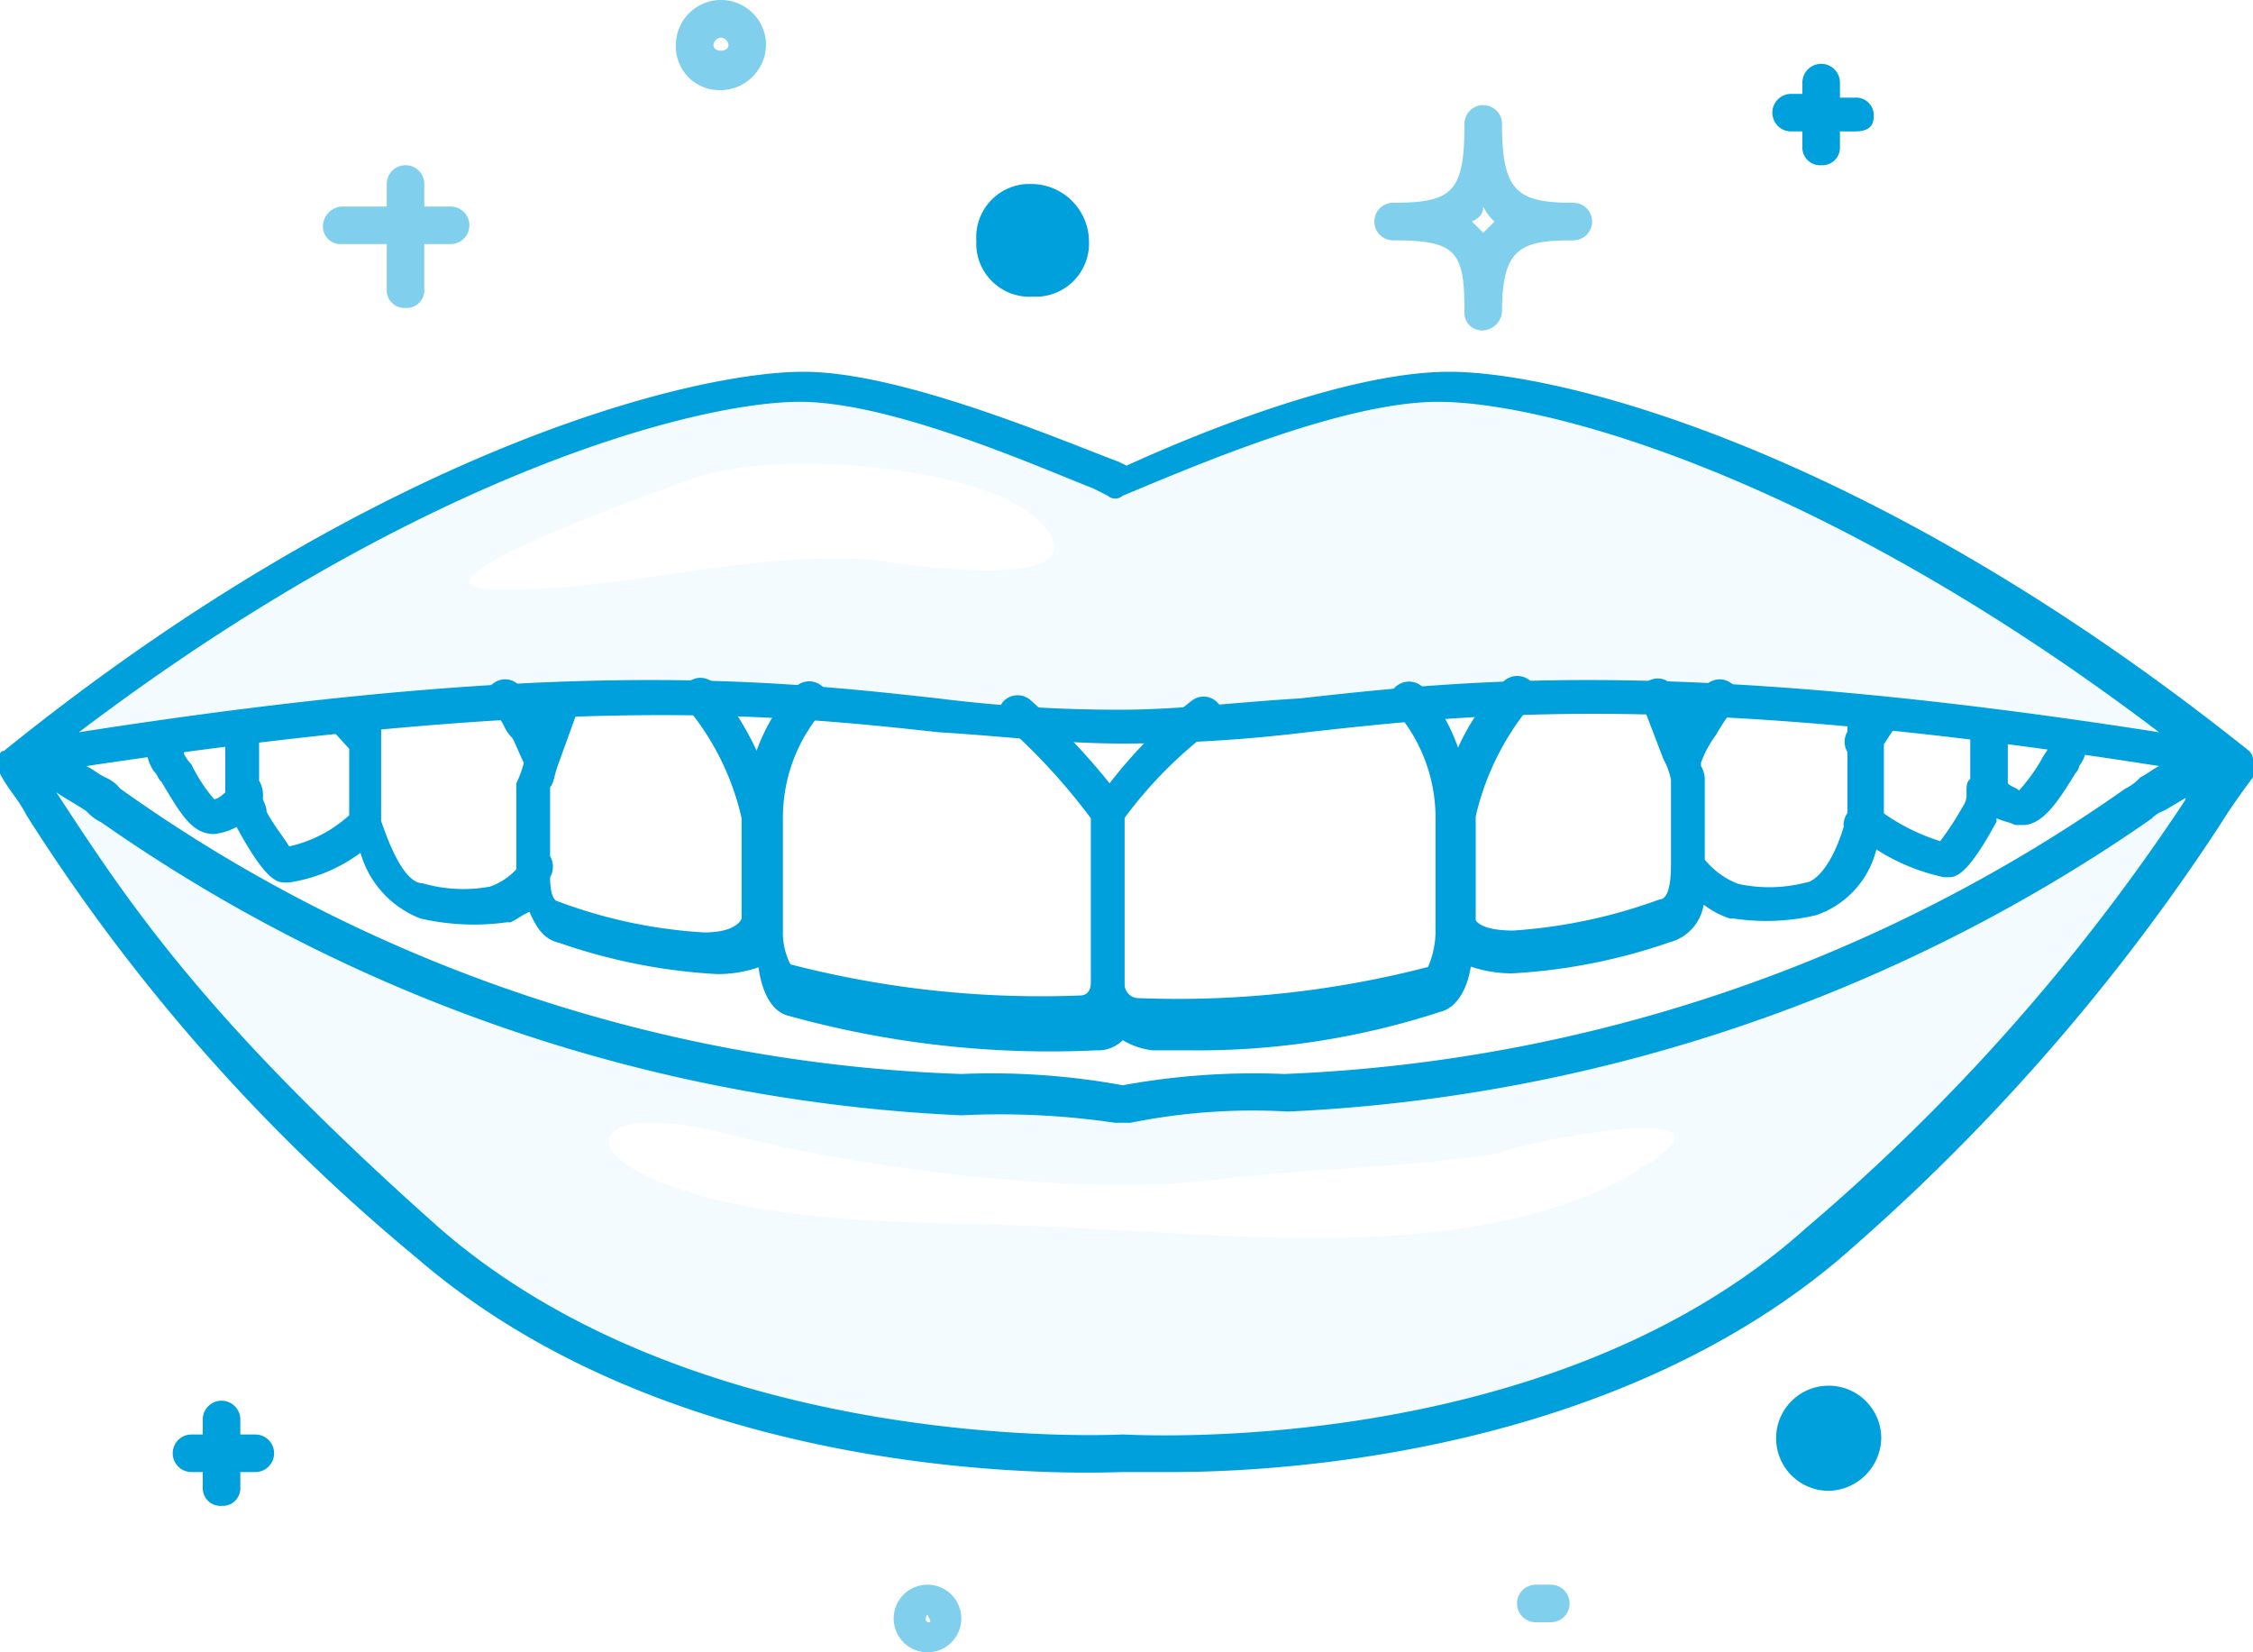 <svg xmlns="http://www.w3.org/2000/svg" viewBox="0 0 60 44"><path d="M29.9,25c6.3,0,10.3-2.4,29.5.9-9.6-7.8-17.8-10-21-10-2.8,0-7.4,2.1-8.6,2.6-1.1-.5-5.7-2.6-8.6-2.6-3.1,0-11.3,2.3-21,10C19.6,22.6,23.6,25,29.9,25ZM13.3,21.2c-3.4,0,5.3-3,5-2.9,2.2-.9,8-.4,9.4,1.1,1.9,2-3.9,1.1-4.5,1C19.6,20.2,17,21.2,13.3,21.2Zm43.9,5.5c-1.2.8-9,7.2-23,8-3.6,0-4.3.3-4.3.3s-.6-.3-4.3-.3c-14-.8-21.8-7.2-23-8a4.75,4.75,0,0,0-2.2-.9,51.07,51.07,0,0,0,11,12.8c7.1,6.3,18.5,5.6,18.5,5.6s11.4.8,18.5-5.6,8.7-9.3,11-12.8A8.78,8.78,0,0,0,57.2,26.7ZM43.9,36.5c-4.2,2.7-10.6,1.9-15.3,1.7-3.2-.2-6.6,0-9.7-.8-3.9-1-3.4-2.7.5-1.7,3.5.9,9.4,1.7,13.1,1.2,2.5-.3,5-.3,7.5-.7-.3-.1,6.8-1.6,3.9.3C41.5,38,44.3,36.2,43.9,36.5Z" transform="translate(0 -5.5)" fill="#00a0dc" style="opacity:0.05;isolation:isolate"></path><path d="M31.7,33.47h-1a2,2,0,0,1-.8-.27.93.93,0,0,1-.7.27,26,26,0,0,1-8.2-.92c-.4-.09-.7-.55-.8-1.29a3.38,3.38,0,0,1-1.1.18,15.35,15.35,0,0,1-4.2-.83c-.4-.09-.6-.37-.8-.83-.2.09-.3.18-.5.28h-.1a6.35,6.35,0,0,1-2.3-.1,2.65,2.65,0,0,1-1.6-1.75A4.26,4.26,0,0,1,7.7,29H7.6c-.2,0-.5,0-1.3-1.48h0a1.56,1.56,0,0,1-.6.19c-.6,0-.9-.56-1.4-1.39-.1-.09-.1-.18-.2-.28a1.15,1.15,0,0,1-.2-.74.45.45,0,0,1,.44-.46H4.4a.47.47,0,0,1,.5.41v.33a1.31,1.31,0,0,0,.2.28,4.28,4.28,0,0,0,.6.92c.1,0,.2-.09.3-.18V25a.44.44,0,0,1,.44-.46H6.5c.3,0,.4.18.4.46v1.29a.74.74,0,0,1,.1.46c0,.09.1.19.1.37.2.37.5.74.6.92a3.51,3.51,0,0,0,1.6-.83V25.44L8.9,25A.43.43,0,0,1,9,24.34H9a.5.5,0,0,1,.5,0,.5.5,0,0,1,.65.19.41.41,0,0,1,0,.18v.65h0v2h0c.5,1.48.9,1.66,1.1,1.66a3.91,3.91,0,0,0,1.8.09,1.75,1.75,0,0,0,.7-.46V26.36a2.79,2.79,0,0,0,.2-.55c-.1-.19-.2-.46-.3-.65a1.05,1.05,0,0,1-.2-.27,1.85,1.85,0,0,0-.4-.56.43.43,0,0,1,.1-.64.51.51,0,0,1,.7.09,5.52,5.52,0,0,1,.4.55c0,.09.1.09.1.19l.2-.56a.48.48,0,0,1,.6-.27.43.43,0,0,1,.3.55h0l-.6,1.66c-.1.28-.1.46-.2.56V28.3a.56.56,0,0,1,0,.56c0,.64.2.64.2.64a13.25,13.25,0,0,0,3.9.83c.9,0,1-.37,1-.37V27.29a7,7,0,0,0-1.5-3,.43.43,0,0,1,.1-.64.51.51,0,0,1,.7.09,8.43,8.43,0,0,1,1.1,1.75,4.88,4.88,0,0,1,1-1.66.52.52,0,0,1,.7-.09.43.43,0,0,1,.1.64h0a4.35,4.35,0,0,0-1.1,2.87v3a1.88,1.88,0,0,0,.2.93,26.57,26.57,0,0,0,7.7.83c.3,0,.3-.28.3-.37V27.29a16.44,16.44,0,0,0-2.3-2.5.43.43,0,0,1,0-.64.52.52,0,0,1,.7,0h0a18.25,18.25,0,0,1,2.1,2.21,12.11,12.11,0,0,1,2.2-2.21.51.51,0,0,1,.7.09.43.43,0,0,1-.1.64h0a11.38,11.38,0,0,0-2.4,2.4v4.43a.37.37,0,0,0,.38.37h0a26.57,26.57,0,0,0,7.7-.83,2.41,2.41,0,0,0,.2-1v-3a4.34,4.34,0,0,0-1.1-2.86.44.44,0,0,1,.1-.65.53.53,0,0,1,.7.1h0a4.93,4.93,0,0,1,.9,1.57A5.93,5.93,0,0,1,40,23.69a.53.53,0,0,1,.7-.1.44.44,0,0,1,.1.65h0a7.14,7.14,0,0,0-1.5,3V30s.1.28,1,.28a14,14,0,0,0,3.9-.83c.1,0,.3-.09.3-.92V26.27a1.82,1.82,0,0,0-.2-.55l-.6-1.57a.44.44,0,0,1,.3-.56.49.49,0,0,1,.6.28h0l.2.65a2.87,2.87,0,0,1,.6-.74.51.51,0,0,1,.7-.09.43.43,0,0,1,.1.64,5.33,5.33,0,0,0-.5.74,2.8,2.8,0,0,0-.4.74v.09a.69.69,0,0,1,.1.37v2.12h0a2.11,2.11,0,0,0,.9.65A3.91,3.91,0,0,0,48.1,29c.1,0,.6-.19,1-1.48a.55.55,0,0,1,.1-.37V25.53a.54.54,0,0,1,0-.55h0v-.37a.58.58,0,0,1,.66-.47h0c.2-.1.3-.1.5.09a.43.43,0,0,1,.11.63v0l-.3.46v1.84a5.38,5.38,0,0,0,1.5.74,8.07,8.07,0,0,0,.6-.92.55.55,0,0,0,.1-.37c0-.18,0-.28.1-.37V24.89a.5.5,0,0,1,1,0v1.47c.1.1.2.1.3.19a4.72,4.72,0,0,0,.6-.83c.1-.19.2-.28.2-.37h0v-.19a.5.5,0,0,1,1,0,1,1,0,0,1-.2.74.3.3,0,0,1-.1.19c-.5.83-.9,1.38-1.4,1.38h-.2c-.2-.09-.3-.09-.5-.18v.09c-.8,1.48-1.1,1.48-1.3,1.48h-.1a5.39,5.39,0,0,1-1.8-.74,2.48,2.48,0,0,1-1.6,1.75,5.82,5.82,0,0,1-2.2.09h-.1a2.35,2.35,0,0,1-.7-.37,1.23,1.23,0,0,1-.9,1,15.35,15.35,0,0,1-4.2.83h0a3.38,3.38,0,0,1-1.1-.18c-.1.64-.4,1.1-.8,1.2A20.79,20.79,0,0,1,31.7,33.47Z" transform="translate(0 -5.5)" fill="#00a0dc"></path><path d="M31.2,44.7H29.9c-.4,0-11.5.6-18.8-5.7A49.84,49.84,0,0,1,.7,27.2c-.2-.4-.5-.7-.7-1.1V26H0v-.1H0v-.2H0v-.1H0a.09.09,0,0,1,.1-.1h0c9.9-8,18.3-10.1,21.3-10.1,2.6,0,6.8,1.8,8.4,2.4l.2.1c2.2-1,6-2.5,8.6-2.5,3,0,11.3,2.1,21.3,10.1h0a.35.35,0,0,1,.1.2v.1h0V26h0v.1h0v.1c-.32.42-.62.85-.9,1.3A55,55,0,0,1,48.9,39.1C42.9,44.1,34.5,44.7,31.2,44.7Zm-1.3-1c.2,0,11.3.7,18.2-5.5A54,54,0,0,0,58.2,26.8a.09.09,0,0,1,.1-.1c-.2.1-.5.3-.7.4a.77.77,0,0,0-.3.2,43.77,43.77,0,0,1-23,7.8h0a16.43,16.43,0,0,0-4.2.3h-.4a20.84,20.84,0,0,0-4.1-.2A43.32,43.32,0,0,1,2.7,27.4a1.31,1.31,0,0,1-.4-.3c-.3-.2-.5-.3-.8-.5h0c1.9,2.9,3.9,6,10.2,11.6C18.7,44.3,29.8,43.7,29.9,43.7Zm-4.3-9.6a19.38,19.38,0,0,1,4.3.3,19.38,19.38,0,0,1,4.3-.3,41.76,41.76,0,0,0,22.4-7.6,1.31,1.31,0,0,0,.4-.3c.2-.1.3-.2.5-.3-12.7-2-18.2-1.4-22.7-.9a40.16,40.16,0,0,1-4.9.3c-1.7,0-3.2-.2-4.9-.3-4.5-.5-10-1-22.7.9.2.1.3.2.5.3a1,1,0,0,1,.4.3A41,41,0,0,0,25.6,34.1ZM21.3,16.2c-2.7,0-10.1,1.9-19.2,8.8,12.8-2,18.4-1.4,22.9-.9a38.54,38.54,0,0,0,4.8.3c1.6,0,3.1-.2,4.8-.3,4.5-.5,10.1-1.1,22.9.9-9.1-6.9-16.4-8.8-19.2-8.8-2.6,0-6.7,1.8-8.4,2.5a.3.3,0,0,1-.4,0l-.4-.2C27.8,18,23.8,16.2,21.3,16.2Z" transform="translate(0 -5.5)" fill="#00a0dc"></path><path d="M24.7,49.5a.9.9,0,1,1,.9-.9A.9.9,0,0,1,24.7,49.5Zm0-1h0a.13.13,0,0,0,0,.2h0C24.8,48.7,24.8,48.7,24.7,48.5Zm16.6.2h-.4a.5.5,0,1,1,0-1h.4a.5.5,0,0,1,0,1ZM39.5,14.3a.47.47,0,0,1-.5-.44V13.8c0-1.6-.2-1.9-1.9-1.9a.5.5,0,0,1,0-1c1.6,0,1.9-.3,1.9-2.1a.5.5,0,1,1,1,0c0,1.8.4,2.1,1.9,2.1a.5.5,0,0,1,0,1c-1.4,0-1.9.2-1.9,1.9A.54.54,0,0,1,39.5,14.3Zm-.3-2.9.3.3.3-.3a1.31,1.31,0,0,1-.3-.4C39.5,11.2,39.4,11.3,39.2,11.4ZM10.8,13.7a.47.47,0,0,1-.5-.44V12H9.1a.47.47,0,0,1-.5-.44V11.5a.54.54,0,0,1,.5-.5h1.2v-.6a.5.5,0,0,1,1,0V11H12a.5.5,0,0,1,0,1h-.7v1.2a.47.47,0,0,1-.44.5Zm8.4-5.8A1.16,1.16,0,0,1,18,6.78V6.7a1.2,1.2,0,1,1,2.4,0h0A1.22,1.22,0,0,1,19.2,7.9Zm0-1.4a.22.22,0,0,0-.2.2c0,.2.4.2.4,0A.22.22,0,0,0,19.2,6.5Z" transform="translate(0 -5.5)" fill="#00a0dc" style="opacity:0.5;isolation:isolate"></path><path d="M5.9,45.6a.47.47,0,0,1-.5-.44V44.7H5.1a.5.5,0,0,1,0-1h.3v-.4a.5.5,0,0,1,1,0v.4h.4a.5.5,0,0,1,0,1H6.4v.4a.47.47,0,0,1-.44.5Z" transform="translate(0 -5.5)" fill="#00a0dc"></path><path d="M48.7,45.2a1.4,1.4,0,1,1,1.4-1.4A1.43,1.43,0,0,1,48.7,45.2Z" transform="translate(0 -5.5)" fill="#00a0dc"></path><path d="M48.7,43.5a.4.4,0,1,0,.4.4.37.37,0,0,0-.34-.4Z" transform="translate(0 -5.5)" fill="#00a0dc"></path><path d="M27.5,13.4A1.42,1.42,0,0,1,26,12.06V11.9a1.42,1.42,0,0,1,1.34-1.5h.16A1.54,1.54,0,0,1,29,11.9a1.42,1.42,0,0,1-1.34,1.5Z" transform="translate(0 -5.5)" fill="#00a0dc"></path><path d="M27.5,11.4a.5.5,0,1,0,.5.5.47.47,0,0,0-.44-.5Z" transform="translate(0 -5.5)" fill="#00a0dc"></path><path d="M48.5,9.9a.47.47,0,0,1-.5-.44V9h-.3a.5.5,0,0,1,0-1H48V7.7a.5.5,0,0,1,1,0v.4h.4a.47.47,0,0,1,.5.44V8.6c0,.3-.2.4-.5.4H49v.4a.47.47,0,0,1-.44.5Z" transform="translate(0 -5.5)" fill="#00a0dc"></path></svg>